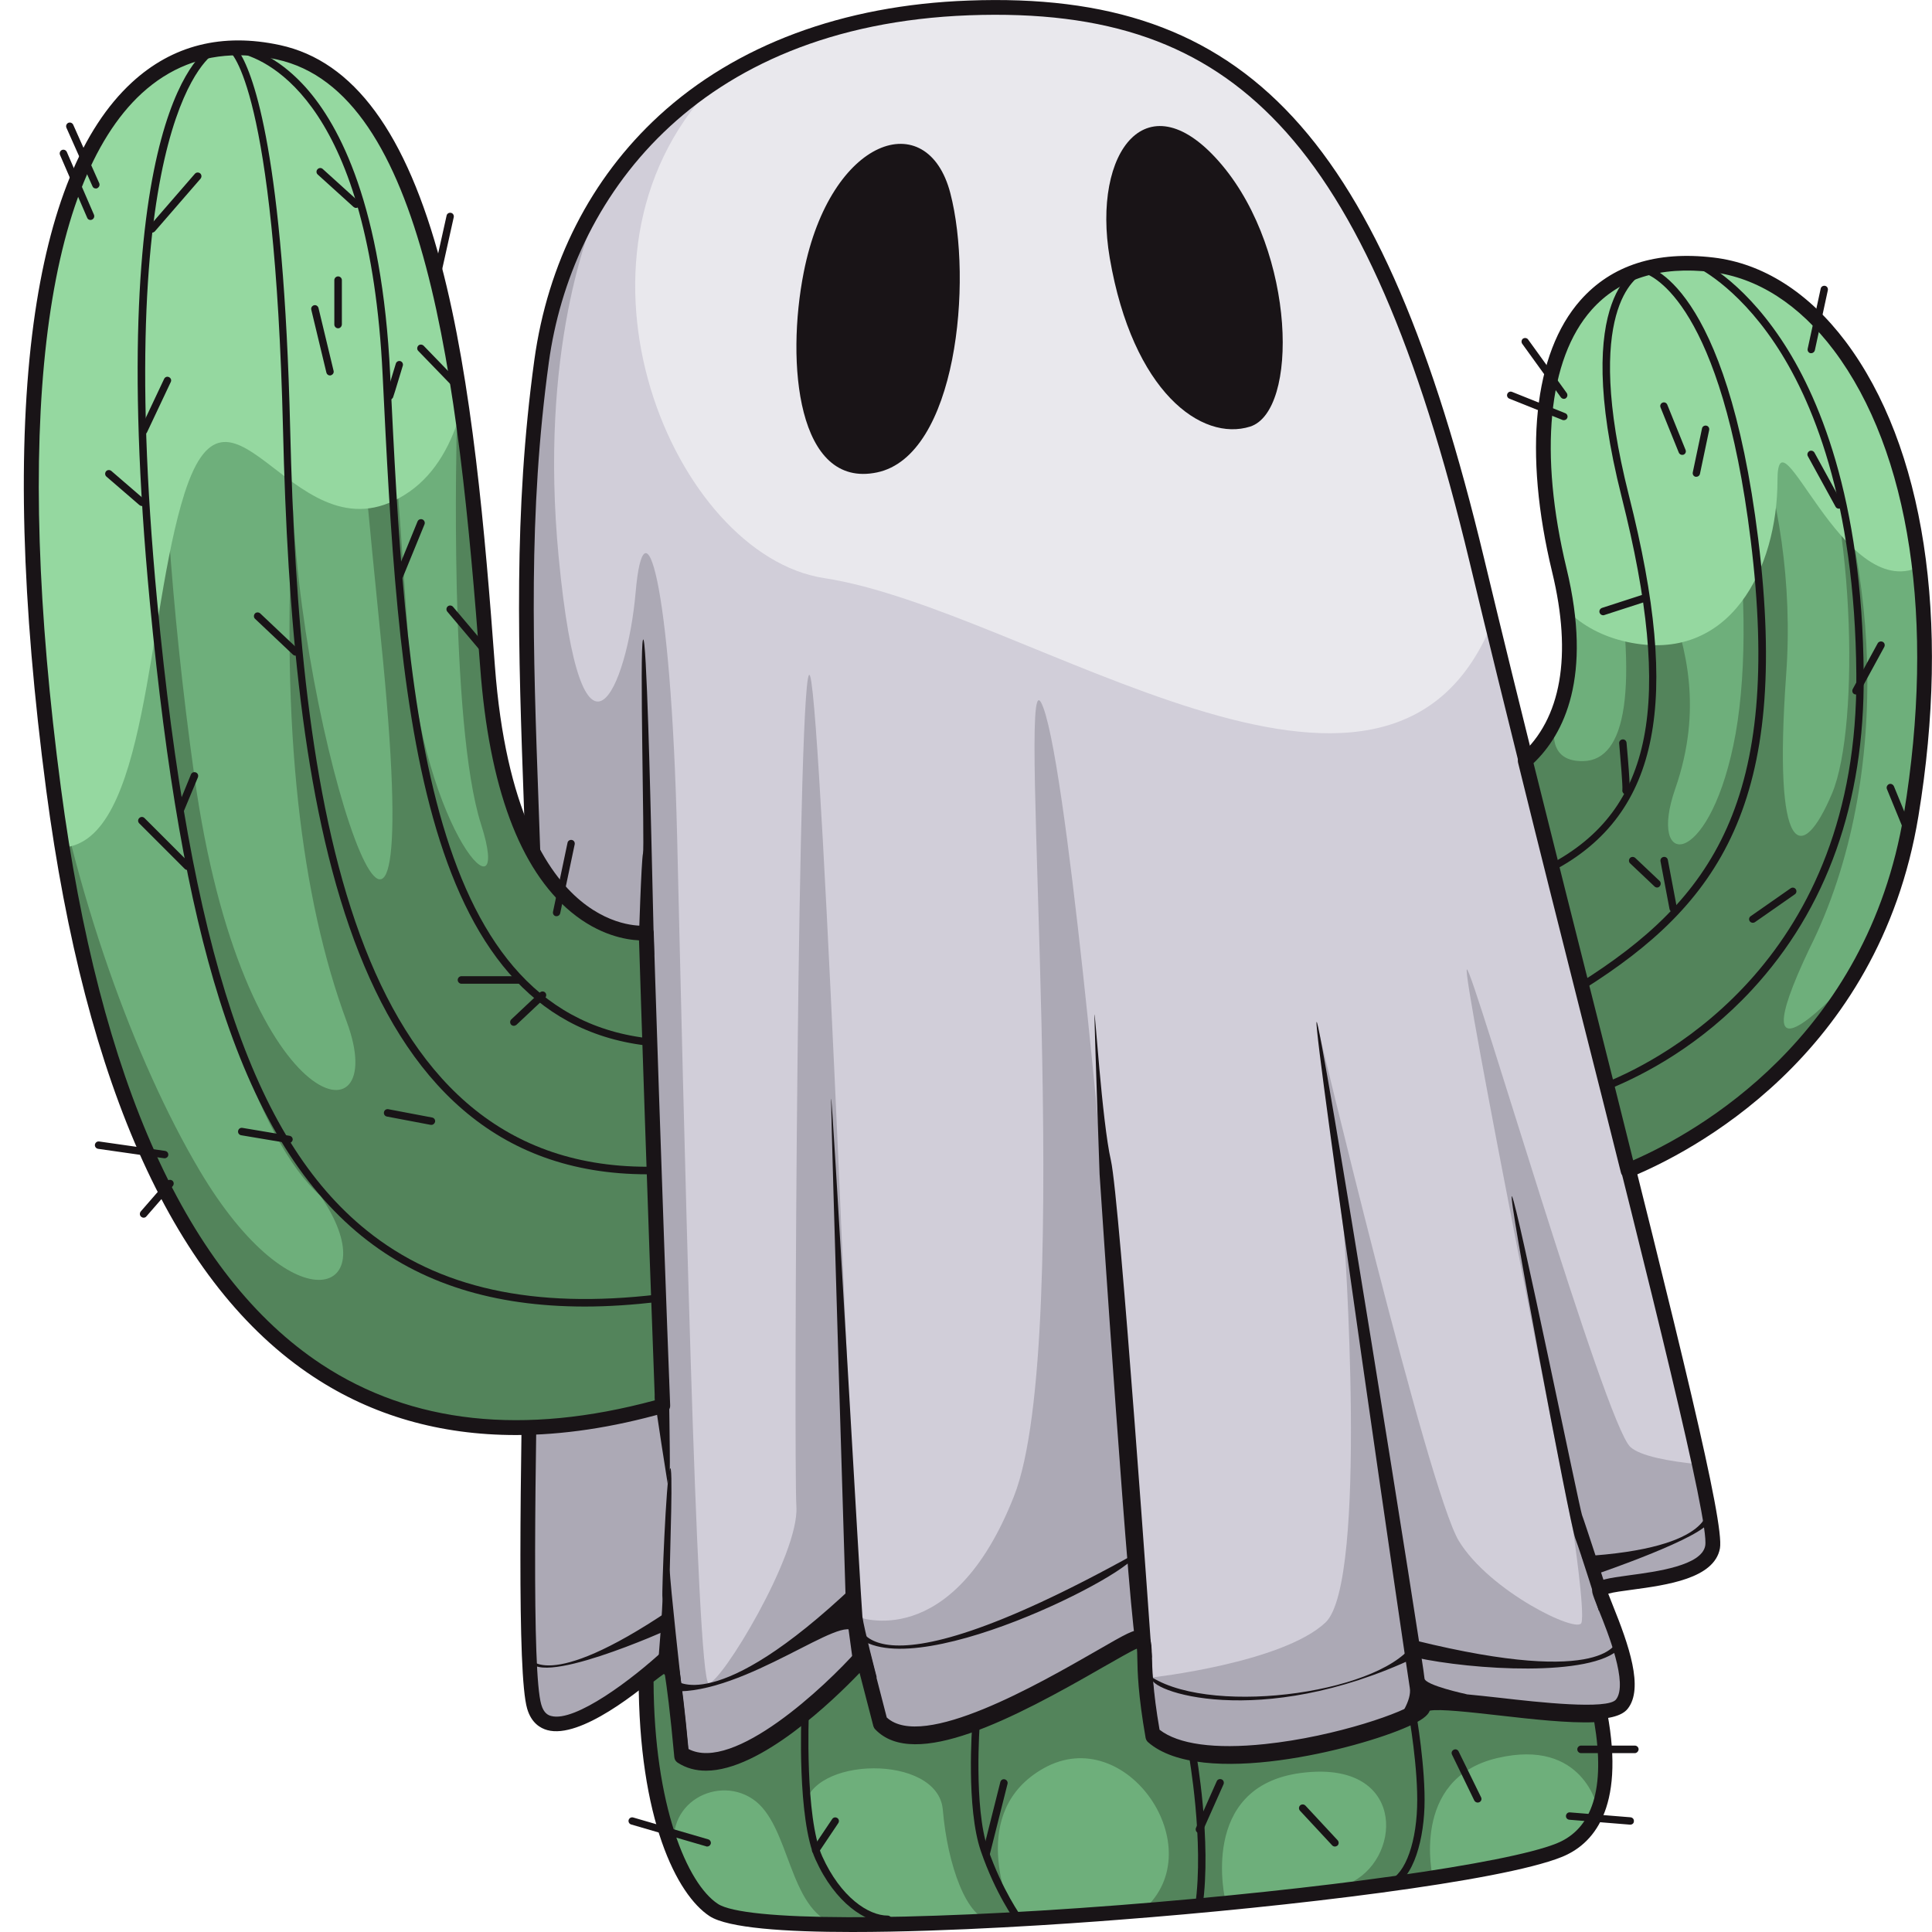 <?xml version="1.0" encoding="utf-8"?>

<svg version="1.1" id="Слой_1" xmlns="http://www.w3.org/2000/svg" xmlns:xlink="http://www.w3.org/1999/xlink" x="0px" y="0px"
	 viewBox="0 0 1024 1024" style="enable-background:new 0 0 1024 1024;" xml:space="preserve">
<style type="text/css">
	.st0{fill:#D1CED9;}
	.st1{fill:#ACA9B5;}
	.st2{fill:#E9E8ED;}
	.st3{fill:#191417;}
	.st4{fill:#6EAF7B;}
	.st5{fill:#53845B;}
	.st6{fill:#95D8A0;}
</style>
<g>
	<path class="st0" d="M907.7,821.4c-3.9,20.8-61.2,16.9-59.9,23.4c1.3,6.5,22.1,46.8,11.7,59.9c-1.7,2.2-5.8,3.3-11.4,3.9
		c-28,2.6-94-11.5-94-3.9c0,9.1-111.9,42.9-143.1,15.6c-2.4-13.4-3.4-23.2-3.9-30.4c0-0.2,0-0.4,0-0.6c0-0.1,0-0.2,0-0.3
		c-0.3-4.8-0.4-8.4-0.5-11.1c-0.1-2.1-0.1-3.6-0.3-4.8c0,0,0-0.1,0-0.1c-0.3-2.2-1.1-3-3.1-3.4c-6.5-1.3-109.3,72.9-136.6,44.2
		c-9.1-35.1-9.1-35.1-9.1-35.1s-65.1,73-96.3,52.1c-3.9-43-6.5-52.1-6.5-52.1s-10.4,9.8-23.4,19.2c-18.8,13.6-42.8,26.6-48.2,8.1
		c-9.1-31.2,3.3-324,0-432C280,372.5,274,288,287,193c4.3-31.3,14.9-61.7,32.4-88.7C333.8,81.9,353,62,377.1,46
		c34.9-23.2,80.1-38.2,136.3-40.3c141.8-5.3,214.7,65,269.4,292.7c2.6,10.7,5.2,21.6,7.9,32.5c5.8,23.9,11.8,48.1,17.8,72.4
		c18.7,75.6,38,151.3,54.5,217.2c16.1,64.4,29.6,119.4,37.5,155.7C905.8,800.9,908.5,817,907.7,821.4z"/>
	<path class="st1" d="M907.7,821.4c-3.9,20.8-61.2,16.9-59.9,23.4c1.3,6.5,22.1,46.8,11.7,59.9c-1.7,2.2-5.8,3.3-11.4,3.9
		c-28,2.6-94-11.5-94-3.9c0,9.1-111.9,42.9-143.1,15.6c-2.4-13.4-3.4-23.2-3.9-30.4l3.4-0.8c0,0,69.1-7.7,92-29.1
		c22.9-21.4,9.8-206.7,9.8-206.7l-14.5-111.5c0,0,59.2,248.1,75.4,274.9c16.3,26.8,63.1,49.4,65,43.4c1.9-6.1-4.4-48.7-4.4-48.7
		S774.1,513,777.5,513.8c3.4,0.8,73.2,240.7,86.6,253.1c5.2,4.8,20.1,7.6,36.3,9.2C905.8,800.9,908.5,817,907.7,821.4z"/>
	<path class="st1" d="M586.3,641.1c0,0,16.2,168.5,20,231.9c-0.3-2.2-1.1-3-3.1-3.4c-6.5-1.3-109.3,72.9-136.6,44.2
		c-9.1-35.1-9.1-35.1-9.1-35.1s-65.1,73-96.3,52.1c-3.9-43-6.5-52.1-6.5-52.1s-10.4,9.8-23.4,19.2c-18.8,13.6-42.8,26.6-48.2,8.1
		c-9.1-31.2,3.3-324,0-432C280,372.5,274,288,287,193c4.3-31.3,14.9-61.7,32.4-88.7c-7.7,16.5-33.7,82.3-23.3,190.9
		c12.1,126.7,36.4,69.4,40.8,18.7c4.4-50.7,18.7-8.8,22,130c3.3,138.8,10.2,448,16.7,448.2c6.5,0.3,48.1-68.2,46.5-93.5
		c-1.5-25.3,0.7-460.6,7.3-440.2c6.6,20.4,25,498.5,25,498.5s50,20,83-63.8c33.1-83.7,1.1-444,14.3-420.9S586.3,641.1,586.3,641.1z"
		/>
	<path class="st2" d="M790.6,330.8c-56,135.8-245.8-7.9-353.8-24.4C357.2,294.2,291.1,137.6,377.1,46
		c34.9-23.2,80.1-38.2,136.3-40.3c141.8-5.3,214.7,65,269.4,292.7C785.3,309.1,787.9,319.9,790.6,330.8z"/>
	<path class="st3" d="M374.1,936.9c-5.4,0-10.5-1.3-15.1-4.3c-1-0.7-1.6-1.7-1.7-2.9c-2.2-24.7-4-38-5.1-44.9
		c-12.9,11.3-44.6,37-62.1,32.2c-3.7-1-8.5-3.8-10.7-11.4c-5.4-18.5-3.6-121.1-1.6-229.7c1.4-77.4,2.8-157.5,1.4-203.3
		c-0.5-15.4-1-30.4-1.5-45.1c-3-83.5-5.6-155.7,5.5-236.6c7.1-51.5,29.9-96.3,66.1-129.6c40.7-37.4,97.4-58.6,164-61
		C661.3-5.3,732.8,72.1,786.6,296c19.3,80.4,41.4,168,60.9,245.4c42.6,169.2,66.6,265.7,64.1,279.3c-3,16-28.2,19.4-46.7,21.9
		c-4.5,0.6-9.8,1.3-12.5,2.1c0.6,1.6,1.5,3.9,2.4,6.1c8.4,20.8,16.6,44,7.9,54.9c-6.6,8.3-31.4,6.2-68.3,2
		c-14.2-1.6-31.7-3.6-36.6-2.5c-1,2.7-4.5,5.2-11.3,8.3c-26.8,12.1-109.7,33.1-138,8.4c-0.7-0.6-1.1-1.4-1.3-2.3
		c-4-22.7-4.3-35.4-4.5-42.3c0-1.9-0.1-3.8-0.2-5c-2.9,1.2-10.5,5.6-17.9,9.8c-47.6,27.4-100.1,54.8-120.9,33
		c-0.5-0.5-0.8-1.1-1-1.7l-7.3-28.2C441.8,899.3,403.1,936.9,374.1,936.9z M364.9,927c23.9,12.6,72.6-33.2,89.6-52.4
		c1-1.1,2.4-1.5,3.8-1.2c1.4,0.3,2.5,1.4,2.9,2.8l8.8,34.1c19.1,17.6,80.8-17.9,110.6-35c17.1-9.9,20.4-11.6,23.3-11
		c6.3,1.3,6.4,5.8,6.6,12.8c0.2,6.5,0.4,18.5,4.1,39.7c9.9,7.7,29.2,10.4,55.8,7.6c38.2-4,75.3-17.4,79.9-22.1
		c0.2-1.1,0.8-2.1,1.7-2.9c4-3.5,14.4-2.7,43.2,0.5c19.9,2.3,56.9,6.4,61.3,0.9c6.6-8.3-4.3-35.5-9-47.1c-2-5.1-3.1-7.8-3.5-9.5
		c-0.3-1.4,0-2.7,0.8-3.9c2.2-3,7.1-3.8,19-5.4c14.2-1.9,38.1-5.1,40-15.6c2.4-12.6-29.9-140.5-64-276
		c-19.5-77.4-41.6-165.1-60.9-245.5c-27.4-114.2-59.5-187.9-101-231.9C637.7,23.2,587,5.4,513.6,8.1
		c-146.3,5.5-211,98.6-222.7,183.9c-11,80.2-8.4,152.1-5.4,235.3c0.5,14.7,1.1,29.7,1.5,45.1c1.4,46,0,126.1-1.4,203.7
		c-1.9,103.2-3.8,210,1.3,227.4c1.3,4.5,3.6,5.6,5.2,6c12.7,3.5,43.4-19.7,59.9-35.1c1-0.9,2.4-1.3,3.7-0.9c1.3,0.4,2.3,1.4,2.7,2.7
		C358.5,876.5,361.1,885.8,364.9,927z"/>
	<path class="st4" d="M354.7,878.7C354.7,878.7,354.7,878.7,354.7,878.7C354.7,878.7,354.7,878.7,354.7,878.7z"/>
	<path class="st4" d="M847,959.2L847,959.2c-3.7,9.7-10.2,17.3-20.7,21.4c-34.8,13.9-173.9,30.3-288.5,36.7c-4,0.2-8,0.4-11.9,0.6
		c-21.7,1.1-42.3,1.8-60.9,2c-7.7,0.1-15,0.1-22,0c-33.1-0.4-57-2.7-64.7-7.7c-6.7-4.4-13.2-12.9-18.9-25.3
		c-9.8-21.5-16.9-54.6-16.9-97.7c12.1-8.8,12.3-10.4,12.2-10.6c0.1,0.4,2.7,10,6.5,52.1c31.2,20.9,96.3-52.1,96.3-52.1s0,0,9.1,35.1
		c27.3,28.6,130.1-45.5,136.6-44.2c6.5,1.3,0,6.5,7.8,50.7c31.2,27.3,143.1-6.5,143.1-15.6c0-7.6,66,6.5,94,3.9
		C851.6,927,852.3,945.3,847,959.2z"/>
	<path class="st5" d="M847,959.2c-0.2-1.2-7.7-38.1-53.4-27.4c-46.5,10.9-34.2,63.4-34.2,63.4s0,0-42.2,2
		c26.3-14.2,27.3-64.6-27.6-57.5c-54.9,7.1-40.1,67.8-40.1,67.8l-11.5-1.6c0,0-4.4,3.9-31.7,6.1c36.3-32.3-9.2-99.4-53.1-74.8
		c-40.4,22.7-19.1,72.4-15.4,80.2c0.3,0.7,0.5,1,0.5,1s-1.8,2.9-12.4-0.4c-0.1,0-0.3-0.1-0.4-0.1c-12.9-0.5-23.3-29.1-25.8-58.8
		c-2.6-29.7-71.1-28.4-73.4-0.5c8,50.5,44.3,60.7,44.3,60.7s-1.3,0.5-5.5,0.8c-4.1,0.3-10.9,0.5-22,0c-0.1,0-0.2,0-0.3,0
		c-25.3-8.1-23.8-53.2-43.9-66.6c-20-13.4-50.4,4.3-39.4,33.4l0,0.2c-9.8-21.5-16.9-54.6-16.9-97.7c12.1-8.8,12.3-10.4,12.2-10.6
		c0.1,0.4,2.7,10,6.5,52.1c31.2,20.9,96.3-52.1,96.3-52.1s0,0,9.1,35.1c27.3,28.6,130.1-45.5,136.6-44.2c6.5,1.3,0,6.5,7.8,50.7
		c31.2,27.3,143.1-6.5,143.1-15.6c0-7.6,66,6.5,94,3.9C851.6,927,852.3,945.3,847,959.2z"/>
	<path class="st3" d="M451.7,1024c-35.6,0-65.9-2.1-75.6-8.4c-17.4-11.4-37.6-51.3-37.6-126.3c0-1.3,0.6-2.4,1.6-3.2
		c8.1-5.9,10.3-8.2,10.9-8.8c0.4-0.9,1.1-1.7,2-2.1c1.8-0.8,3.8-0.2,4.9,1.5c0.5,0.7,0.8,1.5,0.8,2.2c0.8,3.5,3.1,15.8,6.2,49.6
		c23.9,12.6,72.5-33.2,89.6-52.4c1-1.1,2.4-1.5,3.8-1.2c1.4,0.3,2.5,1.4,2.9,2.8l8.8,34.1c19.1,17.6,80.8-17.9,110.6-35
		c17.2-9.9,20.5-11.6,23.3-11c6.3,1.3,6.4,5.8,6.5,12.8c0.2,6.5,0.4,18.5,4.1,39.7c9.9,7.7,29.2,10.4,55.8,7.6
		c38.2-4,75.3-17.4,79.9-22.1c0.2-1.1,0.8-2.1,1.7-2.9c4-3.5,14.4-2.7,43.2,0.5c18.7,2.1,40,4.5,52.6,3.3c2-0.2,3.8,1.2,4.2,3.2
		c9.6,51.3-7.9,69.9-24.3,76.4c0,0,0,0,0,0c-32.2,12.9-144.1,26.3-234.4,33.2C566.7,1019.6,503.6,1024,451.7,1024z M346.4,891.3
		c0.3,65.8,17.8,107.1,34.1,117.8c14,9.2,99.3,9.4,212.3,0.7c108-8.4,205.6-22.1,232.1-32.7c19.3-7.7,26-29.3,20.1-64.3
		c-13.5,0.6-33.1-1.6-50.6-3.6c-14.2-1.6-31.7-3.6-36.6-2.5c-1,2.7-4.5,5.2-11.3,8.3c-26.8,12.1-109.7,33.1-138,8.4
		c-0.7-0.6-1.1-1.4-1.3-2.3c-4-22.7-4.3-35.4-4.4-42.3c0-1.9-0.1-3.8-0.2-5c-2.9,1.2-10.5,5.6-17.9,9.8
		c-47.5,27.4-100,54.8-120.8,33c-0.5-0.5-0.8-1.1-1-1.7l-7.3-28.2c-13.6,14.2-52.4,51.8-81.4,51.8c-5.4,0-10.5-1.3-15.1-4.3
		c-1-0.7-1.6-1.7-1.7-2.9c-2.2-24.1-4-37.4-5.1-44.4C350.6,888.1,348.7,889.5,346.4,891.3z M826.2,980.7L826.2,980.7L826.2,980.7z
		 M750.2,904.7C750.2,904.7,750.2,904.7,750.2,904.7C750.2,904.7,750.2,904.7,750.2,904.7z M350.8,878.9c0,0.3,0.1,0.6,0.2,0.9
		c0,0,0-0.1,0-0.1C350.8,879.5,350.8,879.2,350.8,878.9z"/>
	<path class="st4" d="M351.1,745.1c-152.2,42.7-274.8-27.8-318.2-296c-1.6-10-3.1-20.3-4.5-30.8c-1.6-12.4-3.1-24.6-4.4-36.4
		C-5.2,114.9,54.7,7.6,147.5,27.7c57.5,12.4,83.1,91.7,97.2,188.9c0.6,4,1.1,8,1.7,12.1c5.3,40,8.9,82.6,12,124.5
		c11.1,149.6,84.1,141.3,84.1,141.3S346.9,635.7,351.1,745.1z"/>
	<path class="st4" d="M1013,432.1c-5.2,31.3-15.4,58.4-28.6,81.7c0,0,0,0.1-0.1,0.1c-0.1,0.2-0.2,0.4-0.3,0.6c0,0,0,0,0,0.1
		c-32.3,56.3-82.3,89.9-121.1,105.9c-16.5-65.9-35.7-141.6-54.5-217.2c6.3-5.6,12.2-13.1,16.6-23.2c0,0,0,0,0,0
		c5.9-13.6,8.8-31.8,5.5-56.4c-0.8-6.6-2.2-13.7-4-21.2c-23.6-97.6,1.1-171.5,81.3-162c52.5,6.2,97.8,65,109.3,160.1
		C1021.9,338.8,1021,383,1013,432.1z"/>
	<path class="st5" d="M984,514.5c-32.3,56.3-82.3,89.9-121.1,105.9c-16.5-65.9-35.7-141.6-54.5-217.2c6.3-5.6,12.2-13.1,16.6-23.2
		c-0.4,1.2-7.5,24,14.3,23.4c22.4-0.6,29.4-37.1,15.4-117.6c-14.1-80.6-15.5-120.8,7.3-138.4c-18.8,46.3,12.6,144.2,22.1,169.7
		c9.6,25.6,18.5,58.8,3.8,101c-14.7,42.2,16.9,42.8,30.8-23c14-65.9,0.8-190.8-38-244.7c34.7,20.3,73.1,109.7,66,207.2
		c-7,97.6,8.3,100.8,24.3,63c15.3-36.2,11.8-155.4-13.3-207.9c37,73.3,47.6,197.9,1.2,290.4C919.7,585.7,978.1,522.5,984,514.5z"/>
	<path class="st5" d="M351.1,745.1C193.2,789.4,67.2,711.9,28.4,418.3c-1.6-12.4-3.1-24.6-4.4-36.4c14.7,90.3,47.2,180.1,81.8,238.5
		c50.4,84.9,99.4,65.1,64.1,13.5c-32.7-29.2-65.1-117.6-84-275.4C67.2,202.1,74.2,94,104.8,38.3C82.4,80.9,77.7,230.1,103,411.2
		c25.6,183.4,105.1,195.9,80.8,130.4c-24.3-65.5-35-155.3-28.5-272c6.1,133.6,72.9,327.9,46.6,69.3c-26.3-258.7-16-252-56.7-302.2
		c58.4,32.5,63.4,197.6,71.2,302.2c7.9,104.5,55.8,151.6,38.6,98.1c-17.2-53.5-12.9-209.5-12.9-209.5l4.2,1.2
		c5.3,40,8.9,82.6,12,124.5c11.1,149.6,84.1,141.3,84.1,141.3S346.9,635.7,351.1,745.1z"/>
	<path class="st6" d="M1017.2,300.5c-40.7,19.2-75.1-87.1-75.1-45.8c0,46-24.8,97.6-79.9,85.5c-13.1-2.9-23.5-8.7-31.6-16.6
		c-0.8-6.6-2.2-13.7-4-21.2c-23.6-97.6,1.1-171.5,81.3-162C960.3,146.6,1005.6,205.5,1017.2,300.5z"/>
	<path class="st6" d="M244.7,216.6c-5.1,18.5-13.7,34.1-27.4,43.8c-60.2,42.3-94.5-77.1-119.5,1.1c-20.4,64-19.1,185.3-64.8,187.7
		c-1.6-10-3.1-20.3-4.5-30.8c-1.6-12.4-3.1-24.6-4.4-36.4C-5.2,114.9,54.7,7.6,147.5,27.7C204.9,40.1,230.6,119.4,244.7,216.6z"/>
	<path class="st3" d="M273.4,760.6c-40.2,0-76.1-10.3-107.3-30.9C93,681.5,45.4,576.9,24.5,418.8c-13.1-99.5-15.4-182.7-6.7-247.4
		C26,110.9,43.5,68,69.9,43.7c21.5-19.8,47.9-26.4,78.5-19.8c39.1,8.5,67,46.5,85.4,116.2c16.4,62.1,23.3,142.4,28.5,212.8
		c5.7,76.5,27.8,109.9,45.4,124.5c17.9,14.9,34.2,13.2,34.4,13.2c1.1-0.1,2.2,0.2,3,0.9c0.8,0.7,1.3,1.7,1.4,2.8
		c0,1.4,4.5,142.5,8.7,250.6c0.1,1.8-1.1,3.4-2.9,3.9C324.4,756.7,298.1,760.6,273.4,760.6z M126.3,29.3c-19.4,0-36.6,6.8-51.2,20.2
		C22.5,97.9,7.3,228.7,32.3,417.7c20.6,155.8,67,258.5,138.1,305.4c47.8,31.5,107.2,37.9,176.7,19.1c-3.7-97.7-7.7-220.6-8.4-243.8
		c-6.8-0.3-21-2.6-36-15c-27.3-22.6-43.5-66.3-48.2-129.9C243,199.9,225.3,48.6,146.7,31.5C139.6,30,132.9,29.3,126.3,29.3z"/>
	<path class="st3" d="M862.9,624.3c-0.6,0-1.2-0.1-1.8-0.4c-1-0.5-1.8-1.4-2-2.5c-6.3-25.2-13-51.9-20-79.4
		c-11.3-44.8-23-91.1-34.5-137.8c-0.3-1.4,0.1-2.9,1.2-3.9c21.7-19.3,27.6-52.8,16.9-97c-15.4-63.6-9.9-116.1,15-144.2
		c16.5-18.6,40.2-26.2,70.5-22.6c26.2,3.1,50.4,18.5,70,44.5c41.7,55.5,55.8,147.2,38.6,251.6l-3.9-0.6l3.9,0.6
		c-21.1,128.1-122,178.8-152.5,191.3C863.9,624.2,863.4,624.3,862.9,624.3z M812.8,404.5c11.4,45.9,22.9,91.4,34,135.5
		c6.5,25.9,12.9,51.1,18.8,75c33.6-14.7,124-64.9,143.5-183.6c16.8-102.4,3.3-191.9-37.1-245.7c-18.3-24.3-40.6-38.6-64.6-41.5
		c-27.6-3.3-49.1,3.5-63.8,20c-23.2,26.1-28,76.1-13.3,137.1C844.2,358.9,828.9,389.1,812.8,404.5z"/>
	<path class="st3" d="M426,144.3c14.2-71.8,65.6-88.5,77.7-41.9s3.4,139.2-38.9,148C422.6,259.2,416.5,192.3,426,144.3z"/>
	<path class="st3" d="M588.2,136.8c-9.7-56.8,20.3-96,59.5-49.3s40.6,130.4,14.9,138.6C636.9,234.2,600.4,207.8,588.2,136.8z"/>
	<path class="st3" d="M343.1,622.4C181.4,622.4,154.7,423,150,227.5c-4.4-181.1-27.5-199.7-28.5-200.4c-0.7-0.5-1-1.4-0.7-2.2
		c0.3-0.8,1-1.3,1.9-1.4c0.8,0,19.5,0.7,39.4,22.9c18,20.2,40.4,62.9,44.7,152.1c8.1,165.7,16.4,337.1,135.9,351.7
		c1.1,0.1,1.8,1.1,1.7,2.2c-0.1,1.1-1.1,1.9-2.2,1.7c-122.8-15-131.2-188-139.4-355.4c-6.9-142.4-59.4-166.5-75.6-170.5
		c7.3,11.9,23.1,54.2,26.6,199.2c4.7,193.6,30.9,391,189.3,391c1.1,0,2.2,0,3.4,0c1.1,0,2,0.8,2,1.9c0,1.1-0.8,2-1.9,2
		C345.5,622.4,344.3,622.4,343.1,622.4z"/>
	<path class="st3" d="M310,692.5c-48.4,0-87.3-12.3-118.2-37.3c-32.5-26.3-57.2-67.3-75.5-125.4c-16.5-52.5-28.2-119.5-36.9-210.7
		C54.5,56.1,109.6,25.8,112,24.7c1-0.5,2.1-0.1,2.6,0.9c0.5,1,0.1,2.1-0.9,2.6c-0.6,0.3-54.9,31.8-30.4,290.5
		c17.6,185.1,50.7,284.8,111,333.4c38,30.7,88.6,41.8,154.5,34c1.1-0.1,2,0.6,2.2,1.7c0.1,1.1-0.6,2-1.7,2.2
		C335.5,691.6,322.5,692.5,310,692.5z"/>
	<path class="st3" d="M838.3,524.6c-0.7,0-1.3-0.3-1.7-0.9c-0.6-0.9-0.3-2.1,0.6-2.7c70.3-44.2,107.7-96.8,90.7-234.7
		c-15.4-125.3-52-140.2-56.6-141.6c-4,1.9-32.8,19.4-8,117.7c14.2,56.1,17.9,97.1,11.7,128.9c-6.2,32.1-23.1,55.1-51.7,70.2
		c-1,0.5-2.1,0.1-2.6-0.8c-0.5-1-0.1-2.1,0.8-2.6c54.6-28.9,65.6-85.3,38-194.7c-27.5-109,9.5-122.1,11.1-122.6
		c0.3-0.1,0.6-0.1,0.9-0.1c1.8,0.3,43.5,8.3,60.4,145.1c17.2,139.9-20.9,193.4-92.5,238.5C839,524.5,838.7,524.6,838.3,524.6z"/>
	<path class="st3" d="M851.7,577.6c-0.8,0-1.5-0.5-1.8-1.2c-0.4-1,0.1-2.1,1.1-2.6c31.5-12.8,134-66.1,132.9-216.2
		c-0.7-92.9-23.9-146.8-43.2-175.6c-20.9-31.2-41.8-40.6-42-40.7c-1-0.4-1.4-1.6-1-2.6c0.4-1,1.6-1.4,2.6-1
		c0.9,0.4,22,9.8,43.5,41.8c19.7,29.3,43.3,84,44,178c0.5,68-19.5,124.2-59.3,167.2c-26.9,29-56.2,44.6-76,52.7
		C852.2,577.6,851.9,577.6,851.7,577.6z"/>
	<path class="st3" d="M470.4,1019.2c-11.5,0-27.7-10.4-38.2-33.7c-9.7-21.5-7.5-75.3-7.4-77.5c0-1.1,1-2,2-1.9c1.1,0,1.9,1,1.9,2
		c0,0.5-2.2,55.1,7.1,75.8c9.8,21.7,24.5,31.4,34.7,31.4c1.1,0,2,0.9,2,2C472.4,1018.3,471.5,1019.2,470.4,1019.2z"/>
	<path class="st3" d="M539.9,1019.2c-0.6,0-1.2-0.3-1.6-0.8c-0.4-0.6-10.6-14.5-18.4-37.2c-7.9-22.8-4.7-66.3-4.5-68.2
		c0.1-1.1,1-1.9,2.1-1.8c1.1,0.1,1.9,1,1.8,2.1c0,0.4-3.3,44.6,4.3,66.6c7.7,22.2,17.8,36,17.9,36.2c0.6,0.9,0.5,2.1-0.4,2.7
		C540.7,1019,540.3,1019.2,539.9,1019.2z"/>
	<path class="st3" d="M635.5,1012c-0.1,0-0.2,0-0.3,0c-1.1-0.2-1.8-1.1-1.7-2.2c4.8-33.8-3.4-79.7-3.5-80.2
		c-0.2-1.1,0.5-2.1,1.6-2.3c1.1-0.2,2.1,0.5,2.3,1.6c0.1,0.5,8.4,47,3.5,81.4C637.3,1011.3,636.5,1012,635.5,1012z"/>
	<path class="st3" d="M734.8,1000.8c-1,0-1.8-0.7-1.9-1.7c-0.1-1.1,0.6-2.1,1.7-2.2c8.9-1.2,15.8-17.6,16.5-39.1
		c0.7-20.2-4.4-49.1-4.5-49.4c-0.2-1.1,0.5-2.1,1.6-2.3c1.1-0.2,2.1,0.5,2.3,1.6c0.1,0.3,5.2,29.7,4.5,50.2
		c-0.7,20.1-7.1,41.1-19.9,42.9C735,1000.8,734.9,1000.8,734.8,1000.8z"/>
	<path class="st3" d="M777.5,898c0,0-22.6-4.8-22.5-8.5c0.1-3.7-55.7-353.8-57.2-347.8c-1.5,6,48.6,348.6,49.4,352.8
		c1.3,6.9-6.2,16.6-6.2,16.6l13-6.5L777.5,898z"/>
	<path class="st3" d="M847.4,853.7c0,0-9.6-30.8-12.5-38.4c-2.9-7.6-36.5-185.9-33.5-181.2c2.9,4.7,35.9,165.9,37.1,168.9
		s13.8,41.8,13.8,41.8L847.4,853.7z"/>
	<path class="st3" d="M610.5,878.5c0,0-17-243.1-21.7-263.5s-8.7-83.5-8.7-76.8s2.7,84.1,2.7,84.1s16.4,247.9,19.7,251.4
		C605.8,877.2,610.5,878.5,610.5,878.5z"/>
	<path class="st3" d="M464.7,889.1c0,0-6.8-26-7.6-32.2c-0.6-4.3-16.6-288.2-16.6-274c0,14.3,7.9,270.8,7.9,270.8l4.1,30.2
		L464.7,889.1z"/>
	<path class="st3" d="M361.3,894.9c0,0-6.3-56.8-6.3-62.8c0-6,2-59.4,0-53.4c-2,6-4.3,65.4-3.9,68c0.4,2.5-2.5,37.9-2.5,37.9
		L361.3,894.9z"/>
	<path class="st3" d="M354.5,731.8c0,0,0.7,41.4,0.5,46.9c-0.1,1.8-1.1,7.8-1.1,7.8s-6.6-41.3-6.8-45.7S354.5,726.8,354.5,731.8z"/>
	<path class="st3" d="M346.7,506.2c0,0-1.2-51.7-1.5-63.4c-0.3-11.7-2.5-108.5-4.4-103.7s0.9,109.4,0,113.2s-2.2,46.1-2.2,46.1
		L346.7,506.2z"/>
	<path class="st3" d="M905,798.6c0,0,5.4,22.1-66.7,26.3c22.9,54.7,18.8,44.6,18.8,44.6s-4.7,25.2-106.9,0
		c-14.5,27.1-105.9,40.5-139.7,19.5c-3.3,7,56.7,28.5,139.7-10.5c30,6.6,93.4,10.6,108.3-4.8C844.8,840.2,847,834,847,834
		s56.6-19.3,59.3-28C909.1,797.9,905,798.6,905,798.6z"/>
	<path class="st3" d="M280.4,878.5c0,0,8.5,19.4,74.5-25.1c3.5,34.5,3,37,3,37s20.9,20,94.7-50c0.3,2.4,0.5,4.4,0.7,6.1
		c1.1,10.4,1.1,10.4,1.1,10.4s-4.5,51,147.5-33.5c3,8.5-122.6,73-149.3,42.2c-4.1-12-57.7,32.8-96.2,30.8c0.3-25-1.5-33-1.5-33
		S281.5,896.6,280.4,878.5z"/>
	<path class="st2" d="M354.7,878.7C354.7,878.7,354.7,878.7,354.7,878.7C354.7,878.7,354.7,878.7,354.7,878.7z"/>
	<path class="st5" d="M957.6,212.5c-1-2.1-2.1-4.1-3.2-6C955.5,208.3,956.6,210.3,957.6,212.5z"/>
	<path class="st3" d="M828.9,222.7c-0.2,0-0.5,0-0.7-0.1L800,211.3c-1-0.4-1.5-1.5-1.1-2.5c0.4-1,1.5-1.5,2.5-1.1l28.2,11.3
		c1,0.4,1.5,1.5,1.1,2.5C830.4,222.3,829.6,222.7,828.9,222.7z"/>
	<path class="st3" d="M828.9,211.4c-0.6,0-1.2-0.3-1.6-0.8l-20.5-28.4c-0.6-0.9-0.4-2.1,0.4-2.7c0.9-0.6,2.1-0.4,2.7,0.4l20.5,28.4
		c0.6,0.9,0.4,2.1-0.4,2.7C829.7,211.3,829.3,211.4,828.9,211.4z"/>
	<path class="st3" d="M849.7,326.1c-0.8,0-1.6-0.5-1.9-1.4c-0.3-1,0.2-2.1,1.3-2.5l21-6.8c1-0.3,2.1,0.2,2.5,1.3
		c0.3,1-0.2,2.1-1.3,2.5l-21,6.8C850.1,326.1,849.9,326.1,849.7,326.1z"/>
	<path class="st3" d="M899.1,252.7c-0.1,0-0.3,0-0.4,0c-1.1-0.2-1.7-1.3-1.5-2.3l4.9-23.3c0.2-1.1,1.3-1.7,2.3-1.5
		c1.1,0.2,1.7,1.3,1.5,2.3l-4.9,23.3C900.8,252.1,900,252.7,899.1,252.7z"/>
	<path class="st3" d="M891.6,241.1c-0.8,0-1.5-0.5-1.8-1.2l-9.7-24c-0.4-1,0.1-2.1,1.1-2.5c1-0.4,2.1,0.1,2.5,1.1l9.7,24
		c0.4,1-0.1,2.1-1.1,2.5C892.1,241,891.9,241.1,891.6,241.1z"/>
	<path class="st3" d="M960,187.2c-0.1,0-0.3,0-0.4,0c-1.1-0.2-1.7-1.3-1.5-2.3l6.9-31.9c0.2-1.1,1.3-1.7,2.3-1.5
		c1.1,0.2,1.7,1.3,1.5,2.3l-6.9,31.9C961.7,186.5,960.9,187.2,960,187.2z"/>
	<path class="st3" d="M974.6,269.6c-0.7,0-1.4-0.4-1.7-1l-14.7-26.8c-0.5-0.9-0.2-2.1,0.8-2.7c0.9-0.5,2.1-0.2,2.7,0.8l14.7,26.8
		c0.5,0.9,0.2,2.1-0.8,2.7C975.3,269.5,975,269.6,974.6,269.6z"/>
	<path class="st3" d="M983.7,368.1c-0.3,0-0.6-0.1-0.9-0.2c-1-0.5-1.3-1.7-0.8-2.7l13.2-24.2c0.5-0.9,1.7-1.3,2.7-0.8
		c1,0.5,1.3,1.7,0.8,2.7l-13.2,24.2C985.1,367.7,984.4,368.1,983.7,368.1z"/>
	<path class="st3" d="M1012.1,444.3c-0.8,0-1.5-0.5-1.8-1.2l-10.2-24.9c-0.4-1,0.1-2.1,1.1-2.6c1-0.4,2.1,0.1,2.6,1.1l10.2,24.9
		c0.4,1-0.1,2.1-1.1,2.6C1012.6,444.3,1012.4,444.3,1012.1,444.3z"/>
	<path class="st3" d="M861.8,421c-0.3,0-0.6-0.1-0.9-0.2c-0.8-0.4-1.2-1.4-1-2.3c0.2-1.9-0.9-15.4-1.7-24.5c-0.1-1.1,0.7-2,1.8-2.1
		c1.1-0.1,2,0.7,2.1,1.8c2.2,24.7,1.7,25.7,1.4,26.3C863.2,420.7,862.5,421,861.8,421z"/>
	<path class="st3" d="M886.8,483.5c-0.9,0-1.7-0.7-1.9-1.6l-4.8-25.4c-0.2-1.1,0.5-2.1,1.6-2.3c1.1-0.2,2.1,0.5,2.3,1.6l4.8,25.4
		c0.2,1.1-0.5,2.1-1.6,2.3C887,483.5,886.9,483.5,886.8,483.5z"/>
	<path class="st3" d="M878.3,470.4c-0.5,0-1-0.2-1.3-0.5L864,457.6c-0.8-0.7-0.8-2-0.1-2.8c0.7-0.8,2-0.8,2.8-0.1l12.9,12.2
		c0.8,0.7,0.8,2,0.1,2.8C879.3,470.2,878.8,470.4,878.3,470.4z"/>
	<path class="st3" d="M929,489.1c-0.6,0-1.2-0.3-1.6-0.8c-0.6-0.9-0.4-2.1,0.5-2.7l21.2-14.8c0.9-0.6,2.1-0.4,2.7,0.5
		c0.6,0.9,0.4,2.1-0.5,2.7l-21.2,14.8C929.8,489,929.4,489.1,929,489.1z"/>
	<path class="st3" d="M188.7,110.2c-0.5,0-0.9-0.2-1.3-0.5l-19-17.2c-0.8-0.7-0.9-2-0.1-2.8c0.7-0.8,2-0.9,2.8-0.1l19,17.2
		c0.8,0.7,0.9,2,0.1,2.8C189.7,110,189.2,110.2,188.7,110.2z"/>
	<path class="st3" d="M231.7,147.6c-0.1,0-0.3,0-0.4,0c-1.1-0.2-1.7-1.3-1.5-2.3l6.9-31c0.2-1.1,1.3-1.7,2.3-1.5
		c1.1,0.2,1.7,1.3,1.5,2.3l-6.9,31C233.4,146.9,232.6,147.6,231.7,147.6z"/>
	<path class="st3" d="M240.9,205c-0.5,0-1-0.2-1.4-0.6L221.7,186c-0.8-0.8-0.7-2,0-2.8c0.8-0.8,2-0.7,2.8,0l17.8,18.4
		c0.8,0.8,0.7,2,0,2.8C241.9,204.8,241.4,205,240.9,205z"/>
	<path class="st3" d="M206.5,211.9c-0.3,0-0.5-0.1-0.8-0.2c-1-0.4-1.5-1.6-1-2.6c0.5-1.2,3.4-10.7,5.1-16.4c0.3-1,1.4-1.6,2.4-1.3
		c1,0.3,1.6,1.4,1.3,2.4c-0.5,1.5-4.5,15.1-5.2,16.9C207.9,211.4,207.2,211.9,206.5,211.9z"/>
	<path class="st3" d="M174.9,199c-0.9,0-1.7-0.6-1.9-1.5l-8-33.3c-0.3-1.1,0.4-2.1,1.4-2.4c1.1-0.3,2.1,0.4,2.4,1.4l8,33.3
		c0.3,1.1-0.4,2.1-1.4,2.4C175.2,199,175,199,174.9,199z"/>
	<path class="st3" d="M179.2,174c-1.1,0-2-0.9-2-2v-23.5c0-1.1,0.9-2,2-2c1.1,0,2,0.9,2,2V172C181.1,173.1,180.3,174,179.2,174z"/>
	<path class="st3" d="M80.6,123.3c-0.5,0-0.9-0.2-1.3-0.5c-0.8-0.7-0.9-1.9-0.2-2.8l24.2-27.9c0.7-0.8,1.9-0.9,2.8-0.2
		c0.8,0.7,0.9,1.9,0.2,2.8l-24.2,27.9C81.7,123,81.2,123.3,80.6,123.3z"/>
	<path class="st3" d="M48,116.6c-0.8,0-1.5-0.4-1.8-1.2L31.8,82.1c-0.4-1,0-2.1,1-2.6c1-0.4,2.1,0,2.6,1l14.4,33.3
		c0.4,1,0,2.1-1,2.6C48.5,116.5,48.2,116.6,48,116.6z"/>
	<path class="st3" d="M50.8,99.9c-0.8,0-1.5-0.4-1.8-1.2l-13.8-31c-0.4-1,0-2.1,1-2.6c1-0.4,2.1,0,2.6,1l13.8,31c0.4,1,0,2.1-1,2.6
		C51.4,99.9,51.1,99.9,50.8,99.9z"/>
	<path class="st3" d="M75.2,268.2c-0.5,0-0.9-0.2-1.3-0.5l-17.5-15.1c-0.8-0.7-0.9-1.9-0.2-2.8c0.7-0.8,1.9-0.9,2.8-0.2l17.5,15.1
		c0.8,0.7,0.9,1.9,0.2,2.8C76.3,268,75.8,268.2,75.2,268.2z"/>
	<path class="st3" d="M76.1,230.3c-0.3,0-0.6-0.1-0.8-0.2c-1-0.5-1.4-1.6-0.9-2.6L87,200.8c0.5-1,1.6-1.4,2.6-0.9
		c1,0.5,1.4,1.6,0.9,2.6l-12.6,26.7C77.5,229.9,76.8,230.3,76.1,230.3z"/>
	<path class="st3" d="M156.6,347.5c-0.5,0-1-0.2-1.3-0.5l-20.1-19c-0.8-0.7-0.8-2-0.1-2.8c0.7-0.8,2-0.8,2.8-0.1l20.1,19
		c0.8,0.7,0.8,2,0.1,2.8C157.6,347.3,157.1,347.5,156.6,347.5z"/>
	<path class="st3" d="M211.6,307.2c-0.2,0-0.5,0-0.7-0.1c-1-0.4-1.5-1.6-1.1-2.6l11.5-28.1c0.4-1,1.5-1.5,2.6-1.1
		c1,0.4,1.5,1.6,1.1,2.6L213.5,306C213.1,306.8,212.4,307.2,211.6,307.2z"/>
	<path class="st3" d="M257.7,347.5c-0.6,0-1.1-0.2-1.5-0.7l-19.1-22.6c-0.7-0.8-0.6-2.1,0.2-2.8c0.8-0.7,2.1-0.6,2.8,0.2l19.1,22.6
		c0.7,0.8,0.6,2.1-0.2,2.8C258.6,347.3,258.2,347.5,257.7,347.5z"/>
	<path class="st3" d="M99.3,461.1c-0.5,0-1-0.2-1.4-0.6l-24.1-24.1c-0.8-0.8-0.8-2,0-2.8c0.8-0.8,2-0.8,2.8,0l24.1,24.1
		c0.8,0.8,0.8,2,0,2.8C100.3,460.9,99.8,461.1,99.3,461.1z"/>
	<path class="st3" d="M95.6,431.3c-0.2,0-0.5,0-0.7-0.1c-1-0.4-1.5-1.5-1.1-2.6l7.4-18.1c0.4-1,1.5-1.5,2.6-1.1
		c1,0.4,1.5,1.5,1.1,2.6L97.4,430C97.1,430.8,96.4,431.3,95.6,431.3z"/>
	<path class="st3" d="M87.3,613.9c-0.1,0-0.2,0-0.3,0l-35-5c-1.1-0.2-1.8-1.1-1.7-2.2c0.2-1.1,1.1-1.8,2.2-1.7l35,5
		c1.1,0.2,1.8,1.1,1.7,2.2C89.1,613.2,88.2,613.9,87.3,613.9z"/>
	<path class="st3" d="M76.1,645.4c-0.5,0-0.9-0.2-1.3-0.5c-0.8-0.7-0.9-1.9-0.2-2.8l14-16.1c0.7-0.8,1.9-0.9,2.8-0.2
		c0.8,0.7,0.9,1.9,0.2,2.8l-14,16.1C77.2,645.2,76.7,645.4,76.1,645.4z"/>
	<path class="st3" d="M153.1,605.9c-0.1,0-0.2,0-0.3,0l-25-4.2c-1.1-0.2-1.8-1.2-1.6-2.3c0.2-1.1,1.2-1.8,2.3-1.6l25,4.2
		c1.1,0.2,1.8,1.2,1.6,2.3C154.8,605.3,154,605.9,153.1,605.9z"/>
	<path class="st3" d="M228.7,596.2c-0.1,0-0.2,0-0.4,0l-23.2-4.4c-1.1-0.2-1.8-1.2-1.6-2.3c0.2-1.1,1.2-1.8,2.3-1.6l23.2,4.4
		c1.1,0.2,1.8,1.2,1.6,2.3C230.4,595.5,229.6,596.2,228.7,596.2z"/>
	<path class="st3" d="M275,521.4h-30.4c-1.1,0-2-0.9-2-2c0-1.1,0.9-2,2-2H275c1.1,0,2,0.9,2,2C277,520.5,276.1,521.4,275,521.4z"/>
	<path class="st3" d="M272.3,543.7c-0.5,0-1-0.2-1.4-0.6c-0.7-0.8-0.7-2,0.1-2.8l15.2-14.3c0.8-0.7,2-0.7,2.8,0.1
		c0.7,0.8,0.7,2-0.1,2.8l-15.2,14.3C273.3,543.5,272.8,543.7,272.3,543.7z"/>
	<path class="st3" d="M295,485.6c-0.1,0-0.3,0-0.4,0c-1.1-0.2-1.7-1.3-1.5-2.3l7.7-36.6c0.2-1.1,1.3-1.7,2.3-1.5
		c1.1,0.2,1.7,1.3,1.5,2.3l-7.7,36.6C296.7,485,295.9,485.6,295,485.6z"/>
	<path class="st3" d="M522.7,984.4c-0.2,0-0.3,0-0.5-0.1c-1-0.3-1.7-1.3-1.4-2.4l9.4-37.4c0.3-1.1,1.3-1.7,2.4-1.4
		c1,0.3,1.7,1.3,1.4,2.4l-9.4,37.4C524.4,983.8,523.6,984.4,522.7,984.4z"/>
	<path class="st3" d="M635.7,971.6c-0.3,0-0.5-0.1-0.8-0.2c-1-0.4-1.4-1.6-1-2.6l11-24.7c0.4-1,1.6-1.4,2.6-1c1,0.4,1.4,1.6,1,2.6
		l-11,24.7C637.2,971.1,636.5,971.6,635.7,971.6z"/>
	<path class="st3" d="M707.5,978.7c-0.5,0-1-0.2-1.4-0.6L689,959.7c-0.7-0.8-0.7-2,0.1-2.8c0.8-0.7,2-0.7,2.8,0.1l17.1,18.4
		c0.7,0.8,0.7,2-0.1,2.8C708.5,978.5,708,978.7,707.5,978.7z"/>
	<path class="st3" d="M866.5,929.2h-28.5c-1.1,0-2-0.9-2-2c0-1.1,0.9-2,2-2h28.5c1.1,0,2,0.9,2,2
		C868.4,928.3,867.5,929.2,866.5,929.2z"/>
	<path class="st3" d="M864.1,967.1c-0.1,0-0.1,0-0.2,0l-32.1-2.6c-1.1-0.1-1.9-1-1.8-2.1c0.1-1.1,1-1.9,2.1-1.8l32.1,2.6
		c1.1,0.1,1.9,1,1.8,2.1C866,966.4,865.1,967.1,864.1,967.1z"/>
	<path class="st3" d="M783.2,955.4c-0.7,0-1.4-0.4-1.8-1.1L769.6,930c-0.5-1-0.1-2.1,0.9-2.6c1-0.5,2.1-0.1,2.6,0.9l11.9,24.3
		c0.5,1,0.1,2.1-0.9,2.6C783.8,955.3,783.5,955.4,783.2,955.4z"/>
	<path class="st3" d="M432.3,982.6c-0.4,0-0.8-0.1-1.1-0.3c-0.9-0.6-1.1-1.8-0.5-2.7l10.4-15.5c0.6-0.9,1.8-1.1,2.7-0.5
		c0.9,0.6,1.1,1.8,0.5,2.7l-10.4,15.5C433.5,982.3,432.9,982.6,432.3,982.6z"/>
	<path class="st3" d="M374.8,978.7c-0.2,0-0.4,0-0.5-0.1l-39.8-11.6c-1-0.3-1.6-1.4-1.3-2.4c0.3-1,1.4-1.6,2.4-1.3l39.8,11.6
		c1,0.3,1.6,1.4,1.3,2.4C376.4,978.2,375.6,978.7,374.8,978.7z"/>
</g>
</svg>

